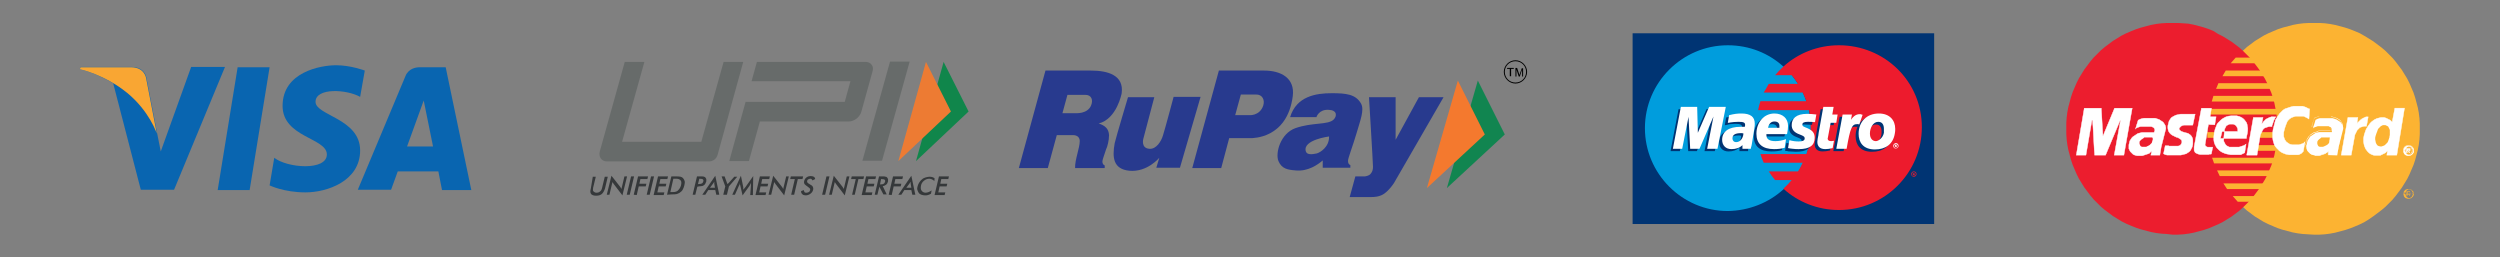 <?xml version="1.0" encoding="utf-8"?>
<!-- Generator: Adobe Illustrator 26.3.1, SVG Export Plug-In . SVG Version: 6.00 Build 0)  -->
<svg version="1.1" id="Layer_1" xmlns="http://www.w3.org/2000/svg" xmlns:xlink="http://www.w3.org/1999/xlink" x="0px" y="0px"
	 viewBox="0 0 751.1 77.3" style="enable-background:new 0 0 751.1 77.3;" xml:space="preserve">
<rect x="0" y="0" width="751.1" height="77.3" fill="#808080" stroke="none"/>
<style type="text/css">
	.st0{fill-rule:evenodd;clip-rule:evenodd;fill:#003473;}
	.st1{fill-rule:evenodd;clip-rule:evenodd;fill:#009DDD;}
	.st2{fill-rule:evenodd;clip-rule:evenodd;fill:#ED1B2D;}
	.st3{fill-rule:evenodd;clip-rule:evenodd;fill:#FFFFFF;}
	.st4{fill:#283A8E;}
	.st5{fill:#118550;}
	.st6{fill:#F4792E;}
	.st7{fill:#0965B0;}
	.st8{fill:#F9A633;}
	.st9{fill-rule:evenodd;clip-rule:evenodd;fill:#FCB332;}
	.st10{fill-rule:evenodd;clip-rule:evenodd;fill:#EC1D2E;}
	.st11{fill-rule:evenodd;clip-rule:evenodd;fill:#FFFFFF;stroke:#FFFFFF;stroke-width:0.123;stroke-miterlimit:10;}
	.st12{fill:none;stroke:#FFFFFF;stroke-width:0.123;stroke-miterlimit:10;}
	.st13{fill:#35383A;}
	.st14{fill:#676B6A;}
	.st15{fill:#10864B;}
	.st16{fill:#ED7B33;}
</style>
<g>
	<path class="st0" d="M490.5,67.3h90.6V10h-90.6V67.3"/>
	<path class="st1" d="M535.8,56.9c5-4.5,8.2-11.1,8.2-18.4c0-7.3-3.2-13.9-8.2-18.5c-4.4-4-10.2-6.4-16.7-6.4
		c-13.7,0-24.9,11.2-24.9,24.9s11.2,24.9,24.9,24.9C525.5,63.3,531.4,60.9,535.8,56.9"/>
	<path class="st1" d="M535.8,56.9c5-4.5,8.2-11.1,8.2-18.4c0-7.3-3.2-13.9-8.2-18.5V56.9"/>
	<path class="st2" d="M552.5,13.6c-6.4,0-12.3,2.4-16.7,6.4c-0.9,0.8-1.7,1.7-2.5,2.6h5c0.7,0.8,1.3,1.8,1.9,2.6h-8.8
		c-0.5,0.9-1,1.8-1.5,2.6h11.7c0.4,0.9,0.8,1.8,1.1,2.6h-13.8c-0.3,0.9-0.5,1.8-0.7,2.7h15.3c0.3,1.7,0.5,3.5,0.5,5.3
		c0,2.7-0.4,5.4-1.3,7.9h-13.8c0.3,0.9,0.6,1.8,1,2.6h11.7c-0.4,0.9-0.9,1.8-1.4,2.6h-8.8c0.6,0.9,1.2,1.8,1.9,2.6h5
		c-0.8,0.9-1.6,1.8-2.5,2.6c4.4,4,10.3,6.4,16.7,6.4c13.7,0,24.9-11.1,24.9-24.9S566.2,13.6,552.5,13.6"/>
	<path class="st2" d="M574.9,52.3L574.9,52.3c0.1,0,0.1,0,0.2,0c0,0,0.1,0,0.1-0.1l-0.1,0c0-0.1-0.1-0.1-0.1-0.1h-0.1V52.3z
		 M574.9,52.7h-0.2V52h0.3c0.1,0,0.1,0,0.2,0.1c0.1,0,0.1,0.1,0.1,0.1c0,0.1,0,0.1-0.1,0.2l0.1,0.3h-0.2l-0.1-0.2h-0.1V52.7z
		 M575,52.9c0.3,0,0.6-0.3,0.6-0.6c0-0.3-0.3-0.6-0.6-0.6c-0.3,0-0.6,0.2-0.6,0.6C574.3,52.7,574.6,52.9,575,52.9z M574.2,52.3
		c0-0.4,0.3-0.8,0.8-0.8c0.4,0,0.8,0.3,0.8,0.8c0,0.4-0.3,0.8-0.8,0.8C574.5,53.1,574.2,52.7,574.2,52.3"/>
	<path class="st0" d="M515.2,45.4h-3.1l1.9-9.7l-4.2,9.7h-2.6l-0.5-9.7l-2,9.7h-2.8l2.4-12.6h4.9l0.1,7.8l3.4-7.8h5.2L515.2,45.4"/>
	<path class="st0" d="M549.8,45.2c-0.9,0.2-1.5,0.3-2.2,0.3c-1.6,0-2.4-0.8-2.4-2.2c0-0.3,0.1-0.6,0.1-0.9l0.2-1l0.1-0.8l1.4-7.8
		h3.1l-0.4,2.3h1.6l-0.4,2.5h-1.6l-0.8,4.3c0,0.2-0.1,0.3-0.1,0.4c0,0.5,0.3,0.7,1.1,0.7c0.3,0,0.6,0,0.8-0.1L549.8,45.2"/>
	<path class="st0" d="M537.5,38.4c0,1.3,0.7,2.2,2.3,2.8c1.3,0.5,1.5,0.7,1.5,1.2c0,0.6-0.6,0.9-1.8,0.9c-1,0-1.8-0.1-2.8-0.4
		l-0.4,2.4h0.1l0.6,0.1c0.2,0.1,0.4,0.1,0.8,0.1c0.7,0,1.3,0.1,1.7,0.1c3.3,0,4.8-1.1,4.8-3.4c0-1.4-0.6-2.2-2.2-2.9
		c-1.3-0.5-1.5-0.6-1.5-1.1c0-0.5,0.5-0.8,1.5-0.8c0.6,0,1.5,0.1,2.3,0.1l0.4-2.3c-0.8-0.1-2-0.2-2.8-0.2
		C538.7,34.9,537.5,36.5,537.5,38.4"/>
	<path class="st0" d="M523.1,40.8c-0.3-0.1-0.5-0.1-0.7-0.1c-1.8,0-2.6,0.5-2.6,1.6c0,0.6,0.4,1,1.1,1
		C522.2,43.3,523.1,42.3,523.1,40.8z M525.2,45.4h-2.6l0-1.1c-0.8,0.8-1.9,1.2-3.3,1.2c-1.7,0-2.8-1.1-2.8-2.8c0-2.5,2-3.9,5.5-3.9
		c0.3,0,0.8,0,1.3,0c0.1-0.3,0.1-0.5,0.1-0.6c0-0.7-0.5-1-2-1c-0.9,0-1.9,0.1-2.5,0.3l-0.4,0.1l-0.3,0l0.4-2.3
		c1.6-0.4,2.6-0.6,3.7-0.6c2.7,0,4.1,1.1,4.1,3c0,0.5,0,0.9-0.3,2l-0.6,3.6l-0.1,0.7l-0.1,0.5l-0.1,0.3V45.4"/>
	<path class="st0" d="M533.9,39.1c0-0.2,0-0.4,0-0.5c0-0.8-0.5-1.3-1.5-1.3c-1,0-1.7,0.6-2,1.9H533.9z M535.4,45.1
		c-1,0.3-2,0.4-3.2,0.4c-3.5,0-5.3-1.6-5.3-4.6c0-3.5,2.3-6.1,5.4-6.1c2.6,0,4.2,1.5,4.2,3.7c0,0.8-0.1,1.5-0.4,2.5H530
		c-0.1,0.2-0.1,0.2-0.1,0.3c0,1.2,0.9,1.8,2.7,1.8c1.1,0,2.1-0.2,3.2-0.7L535.4,45.1"/>
	<path class="st0" d="M565.3,39.5c0-1.1-0.4-2.1-1.7-2.1c-1.6,0-2.6,1.9-2.6,3.5c0,1.4,0.7,2.3,1.8,2.3c0.7,0,2.1-0.9,2.4-2.5
		C565.3,40.4,565.3,39.9,565.3,39.5z M568.4,40.7c-0.4,3.4-2.8,4.9-6,4.9c-3.5,0-4.9-2.1-4.9-4.7c0-3.6,2.4-6.1,6.1-6.1
		c3.2,0,4.9,2,4.9,4.6C568.5,40.1,568.5,40.1,568.4,40.7"/>
	<path class="st3" d="M569.5,43.8L569.5,43.8c0.1,0,0.1,0,0.2,0c0,0,0-0.1,0-0.1v-0.1c-0.1,0-0.1,0-0.1,0h0V43.8z M569.5,44.2h-0.2
		v-0.7h0.3c0.1,0,0.1,0,0.2,0.1c0,0,0.1,0.1,0.1,0.1c0,0.1-0.1,0.2-0.1,0.2l0.1,0.3h-0.2l-0.1-0.2h-0.1V44.2z M569.6,44.5
		c0.3,0,0.6-0.3,0.6-0.6c0-0.3-0.2-0.6-0.6-0.6c-0.3,0-0.6,0.2-0.6,0.6C569,44.2,569.3,44.5,569.6,44.5z M568.8,43.8
		c0-0.4,0.4-0.8,0.8-0.8c0.4,0,0.8,0.3,0.8,0.8c0,0.4-0.3,0.8-0.8,0.8C569.2,44.7,568.8,44.3,568.8,43.8"/>
	<path class="st3" d="M516,44.7h-3.1l1.9-9.7l-4.2,9.7h-2.8l-0.5-9.6l-1.9,9.6h-2.8l2.4-12.6h4.9l0.2,7.8l3.4-7.8h5L516,44.7"/>
	<path class="st3" d="M550.6,44.5c-0.9,0.2-1.5,0.3-2.2,0.3c-1.6,0-2.4-0.8-2.4-2.2c0-0.3,0.1-0.6,0.1-0.9l0.2-1l0.1-0.8l1.4-7.8
		h3.1l-0.4,2.3h1.6l-0.4,2.5H550l-0.8,4.3c0,0.2-0.1,0.3-0.1,0.4c0,0.5,0.3,0.8,1.1,0.8c0.3,0,0.6-0.1,0.8-0.1L550.6,44.5"/>
	<path class="st0" d="M558.5,37.3l-0.1-0.3l0.6-1.6c-0.1,0-0.2,0-0.2,0c-0.1,0-0.2-0.1-0.2-0.1c-0.1,0-0.2,0-0.3,0
		c-1,0-1.8,0.4-2.7,1.7l0.3-1.9h-3.2l-1.9,10.3h3.1c0.4-2.4,0.6-3.7,0.9-4.8c0.4-1.9,1.8-2.7,2.8-2.5c0.1,0,0.2,0,0.3,0l0.2,0.1
		L558.5,37.3"/>
	<path class="st3" d="M559.6,34.5c-0.2-0.1-0.3-0.1-0.3-0.1c-0.1,0-0.2,0-0.2-0.1c-0.1,0-0.2,0-0.3,0c-1,0-1.8,0.4-2.7,1.7l0.3-1.6
		h-2.8l-1.9,10.3h3.1c1.1-6.3,1.6-7.4,3.1-7.4c0.1,0,0.2,0,0.4,0l0.3,0.1L559.6,34.5"/>
	<path class="st3" d="M538.3,37.6c0,1.3,0.7,2.2,2.4,2.8c1.3,0.5,1.5,0.7,1.5,1.2c0,0.6-0.6,0.9-1.8,0.9c-0.9,0-1.8-0.1-2.8-0.4
		l-0.4,2.4h0.1l0.5,0.1c0.2,0,0.5,0.1,0.8,0.1c0.7,0.1,1.3,0.1,1.8,0.1c3.3,0,4.8-1.1,4.8-3.4c0-1.4-0.6-2.2-2.2-2.9
		c-1.3-0.5-1.5-0.6-1.5-1.1c0-0.5,0.5-0.8,1.6-0.8c0.6,0,1.5,0,2.2,0.1l0.4-2.3c-0.8-0.1-2.1-0.2-2.7-0.2
		C539.5,34.2,538.3,35.7,538.3,37.6"/>
	<path class="st3" d="M523.8,40.1c-0.3-0.1-0.5-0.1-0.7-0.1c-1.8,0-2.6,0.5-2.6,1.6c0,0.6,0.4,1.1,1.1,1.1
		C522.8,42.7,523.7,41.6,523.8,40.1z M526,44.7h-2.5l0-1.1c-0.8,0.8-1.9,1.2-3.3,1.2c-1.7,0-2.8-1.1-2.8-2.8c0-2.5,2-3.9,5.5-3.9
		c0.3,0,0.8,0,1.3,0c0.1-0.3,0.1-0.5,0.1-0.6c0-0.7-0.5-0.9-2-0.9c-0.9,0-1.9,0.1-2.5,0.2l-0.4,0.1l-0.3,0l0.4-2.3
		c1.6-0.4,2.5-0.5,3.7-0.5c2.7,0,4,1,4,3c0,0.5,0,0.9-0.2,2l-0.6,3.7l-0.1,0.6l-0.1,0.5l-0.1,0.3L526,44.7"/>
	<path class="st3" d="M534.6,38.3c0-0.2,0-0.4,0-0.5c0-0.8-0.5-1.3-1.5-1.3c-1,0-1.7,0.7-1.9,1.9H534.6z M536.2,44.4
		c-1.1,0.3-2.1,0.4-3.2,0.4c-3.5,0-5.3-1.6-5.3-4.6c0-3.5,2.3-6.1,5.4-6.1c2.5,0,4.1,1.5,4.1,3.7c0,0.8-0.1,1.5-0.3,2.5h-6.2
		c0,0.2,0,0.2,0,0.3c0,1.2,0.9,1.8,2.7,1.8c1.1,0,2.1-0.2,3.2-0.6L536.2,44.4"/>
	<path class="st3" d="M566,38.7c0-1.1-0.4-2.1-1.7-2.1c-1.6,0-2.5,1.9-2.5,3.5c0,1.4,0.7,2.3,1.8,2.3c0.7,0,2.1-0.9,2.4-2.5
		C566,39.5,566,39.1,566,38.7z M569.3,40c-0.5,3.4-2.9,4.9-6,4.9c-3.5,0-4.9-2.1-4.9-4.7c0-3.6,2.4-6.1,6.1-6.1c3.2,0,4.9,2,4.9,4.6
		C569.4,39.3,569.4,39.4,569.3,40"/>
	<path class="st4" d="M379.5,31.8c-1.1,3.1-4.2,2.8-4.2,2.8l-4.2,0l1.7-6.2c0,0,2.7,0,4.5,0C379.3,28.3,380.1,30.1,379.5,31.8z
		 M388.4,28.9c0.7-5.4-3.5-7.7-8.6-7.7c-2.4,0-13.6,0-13.6,0l-8,29.3h8.7l2.4-9l6.9,0C376,41.4,386.7,41.9,388.4,28.9"/>
	<path class="st4" d="M338.9,29.2h7.9l-3.3,12.5c0,0-0.8,2.8,1.8,3c2.1,0.2,3.6-2.3,4.1-4c0.7-2.2,3.2-11.6,3.2-11.6h8.1l-6.2,21.3
		h-7.1l0.9-3c0,0-3.6,4.4-9,3.9c-4.8-0.5-5.2-3.9-4.4-8.3C335.4,40.9,338.9,29.2,338.9,29.2"/>
	<path class="st4" d="M395.6,46.1c-1.4,0.3-3,0.5-3.3-0.7c-0.9-3.4,7-4.4,7-4.4C399.4,44.1,396.7,45.8,395.6,46.1z M407.6,39.9
		c1-3.5,2.4-6.9,1.3-8.8c-1.6-2.8-4.5-3.1-8.8-3.1c-4.7,0-10.6,0.9-12.5,7.2c3,0,7.9,0,7.9,0s0.7-2.4,3.7-2.2
		c2.6,0.1,2.5,1.9,1.5,2.9c-1.7,1.7-6.4,0.8-11.5,2.6c-4.5,1.6-6.1,7.5-5.1,9.9c1,2.3,2.7,2.6,5.1,2.8c3.8,0.4,6.8-1.8,8.2-3
		c0,1.4,0,2.2,0,2.2h8.3l0-0.8c0,0-0.7-0.2-0.7-1.2C404.9,47.7,406.4,44,407.6,39.9"/>
	<path class="st4" d="M327.8,31.7c-1.1,2.6-4.6,2.3-4.6,2.3l-4,0l1.5-5.5c0,0,3.6,0,5.4,0C327.9,28.5,328.5,30,327.8,31.7z M337,28
		c0.7-5.4-4.1-6.8-9.3-6.8c-2.4,0-13.6,0-13.6,0l-8,29.3h8.7l2.7-9.9l4.9,0c0,0,2-0.1,2,1.8c0,2-1.5,5.7-1.4,8.1c1.1,0,8.9,0,8.9,0
		l0-0.8c0,0-0.7-0.2-0.7-1.2c0-0.4,0.5-1.8,1.1-3.6c0.4-0.8,0.9-2.7,0.9-4.3c-0.1-2-1.3-2.9-3.1-3.5C335.6,35.7,337,28,337,28"/>
	<path class="st4" d="M411.3,29.2h8v12.8l7-12.8h7.4L418.8,55c0,0-1.4,2.2-3.1,3.3c-1.4,0.9-3.1,0.9-3.7,0.9c-2.9,0-6.5,0-6.5,0
		l1.7-6.2l2.8,0c0,0,1.3-0.1,1.8-0.8c0.5-0.6,0.7-1.2,0.7-2.1C412.5,48.9,411.3,29.2,411.3,29.2"/>
	<path class="st5" d="M444,24.2l-9.3,32.3l17.4-16.1L444,24.2z"/>
	<path class="st6" d="M438,24.2l-9.3,32.3l17.4-16.1L438,24.2z"/>
	<path d="M455.3,18.4c-1.8,0-3.2,1.4-3.2,3.2c0,1.8,1.4,3.2,3.2,3.2c1.8,0,3.2-1.4,3.2-3.2C458.5,19.8,457.1,18.4,455.3,18.4z
		 M455.3,25.1c-1.9,0-3.5-1.6-3.5-3.5c0-1.9,1.6-3.5,3.5-3.5c1.9,0,3.5,1.6,3.5,3.5C458.8,23.5,457.2,25.1,455.3,25.1"/>
	<path d="M453.6,22.9v-2.2h-0.8v-0.3h2v0.3h-0.8v2.2H453.6"/>
	<path d="M455.3,22.9v-2.5h0.5l0.6,1.8c0.1,0.2,0.1,0.3,0.1,0.4c0-0.1,0.1-0.2,0.1-0.4l0.6-1.7h0.4v2.5h-0.3v-2.1l-0.7,2.1h-0.3
		l-0.7-2.1v2.1H455.3"/>
	<path class="st7" d="M75,57.1h-9.6l6-36.9H81L75,57.1"/>
	<path class="st7" d="M57.4,20.2l-9.1,25.3l-1.1-5.5l-3.2-16.6c0,0-0.4-3.3-4.6-3.3H24.2L24,20.8c0,0,4.6,1,10,4.2l8.3,32h10
		l15.3-36.9H57.4"/>
	<path class="st7" d="M122.3,44l5-13.8l2.8,13.8H122.3z M132.8,57.1h8.8l-7.7-36.9h-7.7c-3.6,0-4.4,2.7-4.4,2.7l-14.3,34.1h10l2-5.5
		h12.2L132.8,57.1"/>
	<path class="st7" d="M108.2,29.1l1.4-7.9c0,0-4.2-1.6-8.6-1.6c-4.8,0-16.1,2.1-16.1,12.2c0,9.5,13.3,9.6,13.3,14.6
		c0,5-11.9,4.1-15.8,1l-1.4,8.3c0,0,4.3,2.1,10.8,2.1s16.4-3.4,16.4-12.6c0-9.6-13.4-10.5-13.4-14.6
		C94.8,26.3,104.1,26.8,108.2,29.1"/>
	<path class="st8" d="M47.1,40.1l-3.2-16.6c0,0-0.4-3.3-4.6-3.3H24.2L24,20.8c0,0,7.3,1.5,14.2,7.1C44.9,33.4,47.1,40.1,47.1,40.1"
		/>
	<path class="st9" d="M695.2,70.5l1.6,0l1.6-0.1l1.6-0.2l1.6-0.3l1.5-0.4l1.5-0.4l1.5-0.5l1.5-0.6l1.4-0.6l1.4-0.7l1.3-0.8L713,65
		l1.2-0.9l1.2-0.9l1.2-1l1.1-1.1l1.1-1.1l1-1.2l0.9-1.2l0.9-1.2l0.8-1.3l0.8-1.3l0.7-1.4l0.6-1.4l0.6-1.4l0.5-1.5l0.4-1.5l0.4-1.5
		l0.3-1.6l0.2-1.6l0.1-1.6l0-1.6l0-1.6l-0.1-1.6l-0.2-1.6l-0.3-1.6l-0.4-1.5l-0.4-1.5l-0.5-1.5l-0.6-1.4l-0.6-1.4l-0.7-1.4l-0.8-1.3
		l-0.8-1.3l-0.9-1.2l-0.9-1.2l-1-1.2l-1.1-1.1l-1.1-1.1l-1.2-1l-1.2-0.9l-1.2-0.9l-1.3-0.8l-1.3-0.8L709,10l-1.4-0.6l-1.5-0.6
		l-1.5-0.5l-1.5-0.4l-1.5-0.4l-1.6-0.3L698.5,7l-1.6-0.1l-1.6,0l-1.6,0L692,7l-1.6,0.2l-1.6,0.3l-1.5,0.4l-1.5,0.4l-1.5,0.5
		l-1.4,0.6l-1.4,0.6l-1.4,0.7l-1.3,0.8l-1.3,0.8l-1.2,0.9l-1.2,0.9l-1.1,1l-1.1,1.1l-1.1,1.1l-1,1.2l-0.9,1.2l-0.9,1.2l-0.8,1.3
		l-0.8,1.3l-0.7,1.4l-0.6,1.4l-0.6,1.4l-0.5,1.5l-0.4,1.5l-0.4,1.5l-0.3,1.6l-0.2,1.6l-0.1,1.6l0,1.6l0,1.6l0.1,1.6l0.2,1.6l0.3,1.6
		l0.4,1.5l0.4,1.5l0.5,1.5L666,51l0.6,1.4l0.7,1.4l0.8,1.3l0.8,1.3l0.9,1.2l0.9,1.2l1,1.2l1.1,1.1l1.1,1.1l1.1,1l1.2,0.9l1.2,0.9
		l1.3,0.8l1.3,0.8l1.4,0.7l1.4,0.6l1.4,0.6l1.5,0.5l1.5,0.4l1.5,0.4l1.6,0.3l1.6,0.2l1.6,0.1L695.2,70.5"/>
	<path class="st10" d="M652.7,70.5l1.6,0l1.6-0.1l1.6-0.2l1.6-0.3l1.5-0.4l1.5-0.4l1.5-0.5L665,68l1.4-0.6l1.4-0.7l1.3-0.8l1.3-0.8
		l1.2-0.9l1.2-0.9l1.1-1l1.1-1.1l1.1-1.1l1-1.2l0.9-1.2l0.9-1.2l0.8-1.3l0.8-1.3l0.7-1.4l0.6-1.4l0.6-1.4l0.5-1.5l0.4-1.5l0.3-1.5
		l0.3-1.6l0.2-1.6l0.1-1.6l0-1.6l0-1.6l-0.1-1.6l-0.2-1.6l-0.3-1.6l-0.3-1.5l-0.4-1.5l-0.5-1.5l-0.6-1.4l-0.6-1.4l-0.7-1.4l-0.8-1.3
		l-0.8-1.3l-0.9-1.2l-0.9-1.2l-1-1.2l-1.1-1.1l-1.1-1.1l-1.1-1l-1.2-0.9l-1.2-0.9l-1.3-0.8l-1.3-0.8l-1.4-0.7L665,9.3l-1.5-0.6
		l-1.5-0.5l-1.5-0.4l-1.5-0.4l-1.6-0.3L655.9,7l-1.6-0.1l-1.6,0l-1.6,0L649.4,7l-1.6,0.2l-1.6,0.3l-1.5,0.4l-1.5,0.4l-1.5,0.5
		l-1.5,0.6l-1.4,0.6l-1.4,0.7l-1.3,0.8l-1.3,0.8l-1.2,0.9l-1.2,0.9l-1.2,1l-1.1,1.1l-1.1,1.1l-1,1.2l-0.9,1.2l-0.9,1.2l-0.8,1.3
		l-0.8,1.3l-0.7,1.4l-0.6,1.4l-0.6,1.4l-0.5,1.5l-0.4,1.5l-0.4,1.5l-0.3,1.6l-0.2,1.6l-0.1,1.6l0,1.6l0,1.6l0.1,1.6l0.2,1.6l0.3,1.6
		l0.4,1.5l0.4,1.5l0.5,1.5l0.6,1.4l0.6,1.4l0.7,1.4l0.8,1.3l0.8,1.3l0.9,1.2l0.9,1.2l1,1.2l1.1,1.1l1.1,1.1l1.2,1l1.2,0.9l1.2,0.9
		l1.3,0.8l1.3,0.8l1.4,0.7l1.4,0.6l1.5,0.6l1.5,0.5l1.5,0.4l1.5,0.4l1.6,0.3l1.6,0.2l1.6,0.1L652.7,70.5"/>
	<path class="st9" d="M670.2,19h16.9v-1.7h-15.4L670.2,19"/>
	<path class="st9" d="M667.7,22.9h19.4v-1.7h-18.4L667.7,22.9"/>
	<path class="st9" d="M665.8,26.7h21.3V25h-20.6L665.8,26.7"/>
	<path class="st9" d="M664.5,30.5h22.6v-1.7H665L664.5,30.5"/>
	<path class="st9" d="M665.2,49.1h21.9v-1.7h-22.5L665.2,49.1"/>
	<path class="st9" d="M666.9,52.9h20.3v-1.7h-21.1L666.9,52.9"/>
	<path class="st9" d="M669.1,56.8h18v-1.7h-19.1L669.1,56.8"/>
	<path class="st9" d="M672.3,60.6h14.9v-1.7h-16.4L672.3,60.6"/>
	<path class="st9" d="M663.7,34.4h23.4v-1.7h-23.1L663.7,34.4"/>
	<path class="st9" d="M678,45.3h8.9v-1.7h-8.6L678,45.3"/>
	<path class="st9" d="M678.7,41.4h8.2v-1.7H679L678.7,41.4"/>
	<path class="st9" d="M663.1,39.7h2.3v1.7h-2.2L663.1,39.7"/>
	<path class="st11" d="M658.8,37.6l-0.1,0l-0.2,0l-0.1,0l-0.1,0l-0.1,0l-0.1,0l-0.1,0l-0.2,0l-0.1,0l-0.2,0l-0.2,0l-0.2,0h-0.2
		l-0.2,0l-0.3,0l-0.3,0l-0.4,0.1l-0.2,0.1l-0.2,0.1l-0.1,0.1l-0.1,0.1l-0.1,0.1l-0.1,0.1l-0.1,0.1l-0.1,0.1l0,0.1v0.1l0,0.1l0,0.1
		l0.1,0.1l0.1,0.1l0.2,0.2l0.3,0.2l0.3,0.1l0.3,0.1l0.3,0.1l0.4,0.1l0.4,0.1l0.3,0.1l0.3,0.2l0.3,0.2l0.3,0.3l0.2,0.3l0.2,0.4
		l0.1,0.5l0,0.6l0,0.7l-0.1,0.5l-0.1,0.4l-0.2,0.4l-0.2,0.4l-0.2,0.3l-0.3,0.3l-0.3,0.2l-0.3,0.2l-0.3,0.2l-0.4,0.1l-0.4,0.1
		l-0.4,0.1l-0.4,0.1l-0.4,0l-0.3,0l-0.3,0h-0.5l-0.4,0h-0.4l-0.3,0l-0.3,0l-0.3,0l-0.2,0l-0.2,0l-0.2,0l-0.2,0l-0.2,0l-0.2-0.1
		l-0.2,0l-0.2-0.1l-0.2-0.1l-0.2-0.1l0.5-2.4l0.1,0l0.1,0l0.2,0l0.2,0l0.2,0l0.2,0l0.2,0.1l0.3,0l0.3,0l0.3,0l0.3,0l0.3,0l0.3,0
		l0.3,0h0.3l0.3,0l0.3-0.1l0.2-0.1l0.2-0.1l0.1-0.2l0.1-0.1l0.1-0.2l0.1-0.2l0-0.2l0-0.3l-0.1-0.3l-0.2-0.2l-0.3-0.2l-0.3-0.2
		l-0.4-0.2l-0.4-0.1l-0.4-0.2l-0.4-0.2l-0.4-0.2l-0.4-0.3l-0.3-0.3l-0.3-0.4l-0.2-0.5l-0.1-0.6l0-0.7l0.1-0.4l0.1-0.4l0.1-0.4
		l0.1-0.3l0.2-0.3l0.2-0.3l0.2-0.3l0.3-0.2l0.3-0.2l0.4-0.2l0.4-0.2l0.4-0.1l0.5-0.1l0.5-0.1l0.6,0l0.6,0h0.4l0.4,0l0.3,0l0.3,0
		l0.3,0l0.2,0l0.2,0l0.2,0l0.2,0l0.1,0l0.1,0l0.1,0l0.1,0l0.1,0l0.1,0l0.1,0L658.8,37.6"/>
	<path class="st11" d="M661.4,32.5h3l-0.4,2.6h1.8l-0.4,2.4l-1.9-0.1l-1,6l0,0.2l0.1,0.2l0.1,0.1l0.1,0.1l0.2,0.1l0.2,0.1l0.2,0
		l0.3,0l0.2,0l0.2,0l0.2,0l0.2,0l0.1,0l0.1,0l0.1,0l0,0l-0.4,2l-0.1,0.1l-0.1,0l-0.1,0l-0.1,0l-0.1,0l-0.1,0l-0.2,0.1l-0.1,0l-0.1,0
		l-0.1,0l-0.1,0l-0.1,0l-0.2,0l-0.2,0l-0.2,0h-0.8l-0.4,0l-0.4,0l-0.4-0.1l-0.3-0.1l-0.2-0.1l-0.2-0.1l-0.2-0.1l-0.1-0.1l-0.1-0.2
		l-0.1-0.2l-0.1-0.2l0-0.2l0-0.2v-0.2l0-0.2l0-0.3L661.4,32.5"/>
	<path class="st11" d="M668.1,41.6l0,0.2l0,0.2l0,0.2l0,0.2l0.1,0.2l0.1,0.2l0.1,0.2l0.1,0.2l0.1,0.2l0.2,0.2l0.2,0.2l0.2,0.1
		l0.2,0.1l0.2,0.1l0.2,0.1l0.2,0l0.3,0l0.3,0l0.3,0l0.3,0l0.3,0h0.3l0.3,0l0.3,0l0.3,0l0.3-0.1l0.3-0.1l0.3-0.1l0.3-0.1l0.3-0.1
		l0.3-0.2l0.3-0.2l-0.4,2.6l-0.2,0.1l-0.2,0.1l-0.2,0.1l-0.2,0.1l-0.2,0.1l-0.2,0.1l-0.2,0l-0.2,0l-0.2,0l-0.2,0l-0.2,0l-0.2,0
		l-0.3,0h-0.3l-0.3,0h-0.4l-0.5,0l-0.5-0.1l-0.5-0.1l-0.5-0.1l-0.5-0.2l-0.5-0.2l-0.5-0.3l-0.4-0.3l-0.4-0.4l-0.4-0.4l-0.3-0.5
		l-0.3-0.6l-0.2-0.6l-0.1-0.7l0-0.8l0.1-0.9l0-0.3l0.1-0.4l0.1-0.4l0.1-0.4l0.2-0.5l0.2-0.5l0.2-0.5l0.3-0.4l0.4-0.4l0.4-0.4
		l0.5-0.4l0.5-0.3l0.6-0.3l0.7-0.2l0.8-0.1l0.9,0l0.4,0l0.4,0l0.4,0.1l0.4,0.1l0.4,0.2l0.4,0.2l0.4,0.3l0.3,0.3l0.3,0.4l0.3,0.4
		l0.2,0.5l0.1,0.6l0.1,0.6l0,0.7l-0.1,0.8l-0.2,0.9l-0.1,0.7h-7.8l0.5-2.1h4.7l0-0.3l0-0.3l0-0.2l-0.1-0.2l-0.1-0.2l-0.1-0.2
		l-0.1-0.2l-0.1-0.1l-0.1-0.1l-0.1-0.1l-0.2-0.1l-0.2-0.1l-0.2-0.1l-0.2,0l-0.2,0l-0.2,0l-0.2,0l-0.2,0l-0.2,0l-0.2,0.1l-0.2,0.1
		l-0.2,0.1l-0.2,0.1l-0.1,0.1l-0.1,0.1l-0.1,0.2l-0.1,0.2l-0.1,0.2l-0.1,0.2l-0.1,0.4l0,0.2L668.1,41.6"/>
	<path class="st11" d="M693.7,35.8l-0.1-0.1l-0.1-0.1l-0.2-0.1l-0.2-0.1l-0.2-0.1l-0.2-0.1l-0.2-0.1l-0.2-0.1l-0.2-0.1l-0.2,0
		l-0.2,0l-0.2,0l-0.2,0l-0.2,0h-0.8l-0.3,0l-0.3,0l-0.3,0.1l-0.3,0.1l-0.3,0.1l-0.3,0.1l-0.3,0.2l-0.3,0.2l-0.3,0.3l-0.3,0.3
		l-0.2,0.4l-0.2,0.5l-0.2,0.5l-0.2,0.6l-0.2,0.7l-0.1,0.4l-0.1,0.4l0,0.4l0,0.4l0,0.4l0.1,0.3l0.1,0.3l0.1,0.3l0.2,0.3l0.2,0.3
		l0.2,0.2l0.3,0.2l0.3,0.2l0.3,0.2l0.4,0.1l0.4,0.1l0.1,0l0.2,0l0.2,0l0.2,0l0.2,0h0.5l0.3,0l0.3,0l0.3-0.1l0.3-0.1l0.3-0.1l0.3-0.1
		l0.2-0.1l0.2-0.2l0.2-0.2l-0.5,2.9l-0.1,0.1l-0.1,0.1l-0.1,0.1l-0.1,0.1l-0.1,0.1l-0.1,0.1l-0.2,0.1l-0.2,0.1l-0.2,0.1l-0.3,0.1
		l-0.3,0l-0.4,0l-0.4,0l-0.5,0l-0.6,0l-0.6,0l-0.5-0.1l-0.5-0.1l-0.5-0.2l-0.5-0.2l-0.5-0.3l-0.4-0.3l-0.4-0.4l-0.4-0.4l-0.4-0.5
		l-0.3-0.5l-0.2-0.6l-0.2-0.7l-0.1-0.7l0-0.8l0-0.8l0.1-0.9l0.1-0.4l0.1-0.4l0.1-0.4l0.1-0.4l0.1-0.4l0.1-0.4l0.1-0.4l0.1-0.3
		l0.2-0.3l0.2-0.3l0.2-0.3l0.2-0.3l0.2-0.3l0.2-0.3l0.2-0.2l0.2-0.2l0.2-0.2l0.2-0.2l0.2-0.2l0.3-0.2l0.3-0.2l0.3-0.1l0.3-0.1
		l0.3-0.1l0.3-0.1l0.3-0.1l0.3-0.1l0.4-0.1l0.4-0.1l0.4,0l0.4,0l0.4,0l0.3,0l0.3,0l0.3,0l0.3,0l0.3,0l0.3,0.1l0.3,0.1l0.3,0.1
		l0.2,0.1l0.2,0.1l0.2,0.1l0.2,0.1l0.1,0.1l0.1,0l0.1,0l0.1,0L693.7,35.8"/>
	<path class="st11" d="M720.1,46.6h-3l0.2-1.2v-0.1l-0.2,0.2l-0.2,0.2l-0.2,0.2l-0.2,0.1l-0.2,0.1l-0.2,0.1l-0.4,0.2l-0.2,0.1
		l-0.2,0.1l-0.2,0.1l-0.2,0l-0.2,0l-0.2,0l-0.2,0h-0.2l-0.6,0l-0.5-0.1l-0.5-0.2l-0.4-0.2l-0.4-0.3l-0.4-0.4l-0.3-0.4l-0.3-0.4
		l-0.2-0.5l-0.2-0.5l-0.1-0.5l-0.1-0.6l0-0.5l0-0.6l0.1-0.5l0.1-0.5l0.2-0.6l0.2-0.6l0.2-0.5l0.3-0.5l0.3-0.5l0.3-0.4l0.3-0.4
		l0.4-0.4l0.4-0.3l0.4-0.3l0.4-0.2l0.4-0.2l0.4-0.1l0.4-0.1l0.4-0.1l0.4,0l0.3,0l0.3,0l0.3,0.1l0.3,0.1l0.2,0.1l0.2,0.1l0.2,0.1
		l0.2,0.1l0.2,0.1l0.2,0.1l0.1,0.1l0.1,0.1l0.1,0.1l0.1,0.1l0.1,0.1l0.1,0.1l0.8-4.2h2.9L720.1,46.6"/>
	<path class="st9" d="M715.2,44l0.3,0l0.3-0.1l0.3-0.1l0.2-0.1l0.2-0.1l0.2-0.2l0.2-0.2l0.2-0.2l0.2-0.2l0.1-0.2l0.1-0.2l0.1-0.3
		l0.1-0.3l0.1-0.3l0.1-0.3l0-0.3l0.1-0.3l0-0.3v-0.3l0-0.3l0-0.3l0-0.3l-0.1-0.3l-0.1-0.2l-0.1-0.2l-0.1-0.2l-0.1-0.2l-0.2-0.1
		l-0.2-0.1l-0.2-0.1l-0.2-0.1l-0.2,0l-0.3,0l-0.3,0l-0.2,0.1l-0.2,0.1l-0.2,0.1l-0.2,0.2l-0.2,0.2l-0.2,0.2l-0.2,0.2l-0.1,0.2
		l-0.1,0.3l-0.1,0.3L714,40l-0.1,0.3l-0.1,0.3l-0.1,0.3l-0.1,0.5l0,0.5l0.1,0.5l0.1,0.5l0.2,0.4l0.3,0.4l0.4,0.2L715.2,44"/>
	<path class="st11" d="M649.3,44.2l-0.4,2.4h-2.7l0.1-0.4l0.1-0.4l0-0.3l0-0.2l-0.1,0.2l-0.2,0.2l-0.2,0.2l-0.2,0.2l-0.3,0.1
		l-0.3,0.1l-0.3,0.1l-0.3,0.1l-0.3,0.1l-0.3,0.1l-0.3,0.1l-0.3,0l-0.3,0l-0.3,0l-0.3,0l-0.3,0l-0.4-0.1l-0.3-0.1l-0.3-0.1l-0.3-0.2
		l-0.2-0.2l-0.2-0.2l-0.2-0.2l-0.2-0.2l-0.1-0.2l-0.1-0.2l-0.1-0.2l-0.1-0.2l0-0.2l0-0.2l0-0.2v-0.2l0-0.4l0.1-0.4l0.1-0.4l0.1-0.4
		l0.2-0.3l0.2-0.3l0.2-0.3l0.3-0.3l0.3-0.2l0.3-0.2l0.3-0.2l0.3-0.2l0.3-0.2l0.4-0.1l0.4-0.1l0.4-0.1h0l0.1,0l0.1,0l0.1,0l0.1,0
		l0.1,0l0.2,0l0.2,0l0.2,0l0.2,0l0.2,0l0.2,0l0.2,0l0.2,0l0.2,0h0.4l0.2,0l0.2,0h0.2l0.2,0l0.1,0l0.1,0h0l0-0.1l0.1-0.2l0.1-0.2
		l0-0.2l0-0.2l-0.1-0.2l-0.1-0.2l-0.2-0.2l-0.2-0.1l-0.2-0.1l-0.3-0.1l-0.3,0l-0.3,0l-0.3,0h-0.3l-0.4,0l-0.3,0l-0.3,0l-0.4,0
		l-0.3,0l-0.3,0l-0.3,0.1l-0.3,0.1l-0.3,0.1l-0.2,0.1l-0.2,0.1l-0.1,0.1l-0.1,0.1l0.8-2.6l0.2-0.1l0.2-0.1l0.2-0.1l0.3-0.1l0.3-0.1
		l0.6-0.1l0.3,0l0.3,0l0.3,0l0.3,0h1l0.4,0l0.4,0l0.3,0l0.3,0.1l0.3,0.1l0.3,0.1l0.3,0.1l0.3,0.2l0.3,0.2l0.3,0.2l0.3,0.2l0.2,0.3
		l0.2,0.3l0.2,0.3l0.1,0.3l0.1,0.4v0.4l-0.1,0.4L649.3,44.2"/>
	<path class="st10" d="M646.7,41.4L646.7,41.4l-0.1-0.1l-0.1,0l-0.1,0l-0.1,0l-0.1,0h-0.3l-0.2,0l-0.2,0l-0.2,0l-0.2,0l-0.2,0
		l-0.2,0l-0.1,0l-0.1,0l-0.1,0l-0.1,0l-0.1,0l-0.1,0.1l-0.1,0.1l-0.1,0.1l-0.2,0.1l-0.1,0.1l-0.2,0.1l-0.1,0.1l-0.1,0.1l-0.1,0.1
		l-0.1,0.1l-0.1,0.1l-0.1,0.2l0,0.2l0,0.4l0.1,0.3l0.1,0.2l0.1,0.2l0.2,0.1l0.2,0.1l0.2,0l0.2,0l0.3,0l0.3,0l0.3,0l0.2-0.1l0.2-0.1
		l0.2-0.1l0.2-0.1l0.2-0.1l0.1-0.1l0.1-0.1l0.1-0.1l0.1-0.1l0.1-0.1l0.1-0.1l0.1-0.1l0-0.1l0.1-0.3l0.1-0.4l0.1-0.3L646.7,41.4"/>
	<path class="st11" d="M626.7,46.6h-2.9l2.4-14.1h5.1l0.5,8.4l3.5-8.4h5.3l-2.5,14.1h-2.9l1.9-10.5h-0.1l-4.4,10.5h-3.3l0-0.4
		l-0.1-1.2l-0.1-1.7l-0.1-1.9l-0.1-1.9l-0.1-1.7l-0.1-1.2l0-0.5h-0.2L626.7,46.6"/>
	<path class="st3" d="M702.6,44.2l-0.4,2.4h-2.7l0-0.4l0-0.4v-0.3l0-0.1l-0.1,0.2l-0.2,0.2l-0.2,0.1l-0.2,0.1l-0.2,0.1l-0.2,0.1
		l-0.3,0.1l-0.3,0.1l-0.3,0.1l-0.3,0.1l-0.3,0.1l-0.3,0l-0.3,0l-0.3,0l-0.3,0l-0.3,0l-0.4-0.1l-0.3-0.1l-0.3-0.1l-0.3-0.2l-0.2-0.2
		l-0.2-0.2l-0.2-0.2l-0.2-0.2l-0.1-0.2l-0.1-0.2l-0.1-0.2l0-0.2l0-0.2l0-0.2l0-0.2v-0.2l0-0.4l0.1-0.4l0.1-0.4l0.1-0.4l0.2-0.3
		l0.2-0.3l0.2-0.3l0.2-0.3l0.3-0.2l0.3-0.2l0.3-0.2l0.3-0.2l0.3-0.2l0.3-0.1l0.4-0.1l0.4-0.1h0l0.1,0l0.1,0l0.1,0l0.1,0l0.1,0l0.2,0
		l0.2,0l0.2,0l0.2,0l0.2,0l0.2,0l0.2,0l0.1,0l0.2,0h0.4l0.3,0l0.2,0h0.2l0.2,0l0.2,0l0.1,0h0.1l0-0.1l0-0.2l0-0.2l0-0.2l0-0.2
		l-0.1-0.2l-0.1-0.2l-0.2-0.2l-0.2-0.1l-0.2-0.1l-0.2-0.1l-0.3,0l-0.3,0l-0.3,0h-0.3l-0.4,0l-0.3,0l-0.3,0l-0.4,0l-0.3,0l-0.3,0
		l-0.3,0.1l-0.3,0.1l-0.3,0.1l-0.2,0.1l-0.2,0.1l-0.1,0.1l-0.1,0.1l0.8-2.6l0.2-0.1l0.2-0.1l0.2-0.1l0.3-0.1l0.3-0.1l0.3,0l0.3,0
		l0.3,0l0.3,0l0.3,0l0.3,0h1l0.4,0l0.4,0l0.3,0l0.3,0.1l0.3,0.1l0.3,0.1l0.3,0.1l0.3,0.2l0.3,0.2l0.3,0.2l0.3,0.2l0.2,0.3l0.2,0.3
		l0.2,0.3l0.1,0.3l0.1,0.4v0.4l-0.1,0.4L702.6,44.2"/>
	<path class="st3" d="M702.1,46.7L702.1,46.7l0.5-2.4l-0.1,0L702.1,46.7v-0.1V46.7L702.1,46.7L702.1,46.7L702.1,46.7"/>
	<path class="st3" d="M699.4,46.6L699.4,46.6l2.8,0.1v-0.1L699.4,46.6h0.1H699.4L699.4,46.6L699.4,46.6L699.4,46.6"/>
	<path class="st3" d="M699.5,45.4L699.5,45.4l-0.1,0.1l0,0.3v0.4l0,0.4h0.1l0-0.4l0-0.4V45.4L699.5,45.4l-0.1-0.1L699.5,45.4"/>
	<path class="st3" d="M695.4,46.8l0.3,0l0.3,0l0.3,0l0.3,0l0.3,0l0.3-0.1l0.6-0.2l0.3-0.1l0.3-0.1l0.3-0.1l0.2-0.2l0.2-0.1l0.2-0.2
		l0.2-0.2l0.1-0.2l-0.1-0.1l-0.1,0.2l-0.1,0.2l-0.2,0.1l-0.2,0.2l-0.2,0.1l-0.3,0.1l-0.2,0.1l-0.3,0.1l-0.3,0.1l-0.3,0.1l-0.3,0.1
		l-0.3,0l-0.3,0l-0.3,0l-0.3,0l-0.3,0L695.4,46.8"/>
	<path class="st3" d="M692.8,43.5l0,0.2l0,0.2l0,0.3l0.1,0.2l0.1,0.2l0.2,0.5l0.1,0.2l0.1,0.2l0.2,0.2l0.2,0.2l0.2,0.2l0.3,0.2
		l0.3,0.1l0.4,0.1l0.4,0.1l0-0.1l-0.4-0.1l-0.3-0.1l-0.3-0.1l-0.3-0.2l-0.2-0.2l-0.2-0.2l-0.2-0.2l-0.1-0.2l-0.1-0.2l-0.1-0.2
		l-0.1-0.2l-0.1-0.2l0-0.2l0-0.2l0-0.2l0-0.2H692.8"/>
	<path class="st3" d="M696.6,39.4l-0.4,0.1l-0.4,0.1l-0.3,0.1l-0.4,0.1l-0.3,0.2l-0.3,0.2l-0.3,0.2l-0.3,0.3l-0.3,0.3l-0.2,0.3
		l-0.2,0.3l-0.2,0.4l-0.1,0.4l-0.1,0.4l-0.1,0.4l0,0.4h0.1l0-0.4l0.1-0.4l0.1-0.4l0.1-0.4l0.2-0.3l0.2-0.3l0.2-0.3l0.2-0.3l0.3-0.2
		l0.3-0.2l0.3-0.2l0.3-0.2l0.3-0.1l0.3-0.1l0.4-0.1l0.4-0.1V39.4"/>
	<path class="st3" d="M698.8,39.2h-0.1l-0.2,0l-0.1,0l-0.2,0l-0.2,0l-0.2,0l-0.2,0l-0.2,0l-0.2,0l-0.2,0l-0.1,0l-0.1,0l-0.1,0
		l-0.1,0l-0.1,0h0v0.1h0l0.1,0l0.1,0l0.1,0l0.1,0l0.1,0l0.2,0l0.2,0l0.2,0l0.2,0l0.2,0l0.2,0l0.2,0l0.1,0h0.3V39.2"/>
	<path class="st3" d="M700.3,39.3L700.3,39.3L700.3,39.3L700.3,39.3l-0.2-0.1l-0.2,0h-0.5l-0.3,0h-0.3v0.1h0.5l0.2,0h0.4L700.3,39.3
		L700.3,39.3L700.3,39.3l0.1,0L700.3,39.3l0.1,0.1l0-0.1L700.3,39.3"/>
	<path class="st3" d="M700.4,38.6L700.4,38.6l0,0.2l0,0.2l0,0.2l0,0.1l0.1,0l0-0.1l0-0.2l0-0.2l0-0.2H700.4"/>
	<path class="st3" d="M699.1,37.6L699.1,37.6l0.2,0l0.2,0.1l0.2,0.1l0.2,0.1l0.1,0.1l0.1,0.2l0.1,0.2l0,0.2h0.1l-0.1-0.2l-0.1-0.2
		l-0.2-0.2l-0.2-0.2l-0.2-0.1l-0.2-0.1l-0.2-0.1l-0.3,0V37.6"/>
	<path class="st3" d="M694.5,38.1l0.1,0.1l0.1-0.1l0.1-0.1L695,38l0.2-0.1l0.3-0.1l0.3-0.1l0.3-0.1l0.3,0l0.3,0l0.4,0l0.3,0l0.3,0h1
		l0.3,0v-0.1l-0.3,0l-0.3,0h-0.3l-0.4,0l-0.3,0l-0.3,0l-0.4,0l-0.3,0l-0.3,0l-0.3,0.1l-0.3,0.1l-0.3,0.1l-0.2,0.1l-0.2,0.1l-0.2,0.1
		L694.5,38.1l0.1,0L694.5,38.1"/>
	<path class="st3" d="M695.3,35.4L695.3,35.4l-0.8,2.6l0.1,0L695.3,35.4l0,0.1L695.3,35.4L695.3,35.4L695.3,35.4L695.3,35.4"/>
	<path class="st3" d="M700.1,35l-0.4,0l-0.4,0h-1l-0.3,0l-0.3,0l-0.3,0l-0.3,0l-0.3,0l-0.3,0l-0.3,0.1l-0.3,0.1l-0.3,0.1l-0.2,0.1
		l-0.2,0.1l0,0.1l0.2-0.1l0.2-0.1l0.2-0.1l0.3-0.1l0.3-0.1l0.5-0.1l0.3,0l0.3,0l0.3,0h1.3l0.4,0h0.4V35"/>
	<path class="st3" d="M703.8,38.6l0.1-0.4v-0.4l-0.1-0.4l-0.1-0.4l-0.2-0.3l-0.2-0.3l-0.2-0.3l-0.3-0.2l-0.3-0.2l-0.3-0.2l-0.3-0.1
		l-0.3-0.1l-0.4-0.1l-0.3-0.1l-0.3-0.1l-0.3,0v0.1l0.3,0l0.3,0.1l0.3,0.1l0.3,0.1l0.3,0.1l0.3,0.1l0.3,0.2l0.3,0.2l0.3,0.2l0.2,0.2
		l0.2,0.3l0.1,0.3l0.1,0.3l0.1,0.4v0.4l-0.1,0.4L703.8,38.6"/>
	<path class="st3" d="M702.6,44.3l1.1-5.7l-0.1,0l-1.1,5.7L702.6,44.3"/>
	<path class="st9" d="M700,41.4L700,41.4l-0.1-0.1l-0.1,0l-0.1,0l-0.1,0l-0.1,0h-0.2l-0.2,0l-0.2,0l-0.2,0l-0.2,0l-0.2,0l-0.2,0
		l-0.1,0l-0.1,0l-0.1,0l-0.1,0l-0.1,0l-0.1,0l-0.1,0l-0.1,0.1l-0.1,0.1l-0.1,0.1l-0.3,0.2l-0.1,0.1l-0.1,0.1l-0.1,0.1l-0.1,0.1
		l-0.1,0.2l-0.1,0.2l0,0.2l0,0.4l0.1,0.3l0.1,0.2l0.1,0.2l0.2,0.1l0.2,0.1l0.2,0l0.2,0l0.3,0l0.3,0l0.3-0.1l0.2-0.1l0.2-0.1l0.2-0.1
		l0.2-0.1l0.2-0.1l0.1-0.1l0.1-0.1l0.1-0.1l0.1-0.1l0.1-0.1l0.1-0.3l0-0.1l0-0.3l0.1-0.3l0-0.3L700,41.4"/>
	<path class="st3" d="M722.1,45.2l0-0.2l0.1-0.3l0.1-0.3l0.2-0.2l0.2-0.2l0.3-0.1l0.3-0.1l0.3,0l0.3,0l0.3,0.1l0.3,0.1l0.2,0.2
		l0.2,0.2l0.2,0.3l0.1,0.3l0,0.2h-0.3l0-0.2l-0.1-0.2l-0.1-0.2l-0.1-0.2l-0.2-0.2l-0.2-0.1l-0.2-0.1l-0.2,0l-0.2,0l-0.2,0.1
		l-0.2,0.1l-0.2,0.2l-0.1,0.2l-0.1,0.2l-0.1,0.2l0,0.2H722.1"/>
	<path class="st3" d="M723,45.2v-0.6h0.6l0.1,0l0.1,0l0.1,0l0.1,0l0.1,0.1l0,0.1l0,0.1l0,0.1l0,0.1l0,0.1l0,0.1l0,0h-0.4l0,0l0.1,0
		l0.1,0l0.1,0l0,0l0,0l0-0.1v-0.1l0-0.1l0,0l0,0l0,0l-0.1,0l-0.1,0h-0.4v0.4H723"/>
	<path class="st3" d="M722.1,45.2L722.1,45.2l0,0.4l0.1,0.3l0.1,0.3l0.2,0.2l0.2,0.2l0.3,0.1l0.3,0.1l0.3,0l0.3,0l0.3-0.1l0.3-0.1
		l0.2-0.2l0.2-0.2l0.2-0.3l0.1-0.3l0-0.3l0-0.1h-0.3l0,0.1l0,0.3l-0.1,0.2l-0.1,0.2l-0.1,0.2l-0.2,0.2l-0.2,0.1l-0.2,0.1l-0.2,0
		l-0.2,0l-0.2-0.1l-0.2-0.1l-0.2-0.2l-0.1-0.2l-0.1-0.2l-0.1-0.2l0-0.3v-0.1H722.1"/>
	<path class="st3" d="M723,45.2v0.7h0.3v-0.5h0.3l0.3,0.5h0.2l-0.3-0.5h0.1l0.1,0l0.1,0l0.1,0l0,0h-0.4l-0.1,0h-0.3v0H723"/>
	<path class="st12" d="M723.6,46.5l0.2,0l0.2-0.1l0.2-0.1l0.2-0.2l0.1-0.2l0.1-0.2l0.1-0.2l0-0.3l0-0.3l-0.1-0.2l-0.1-0.2l-0.1-0.2
		l-0.2-0.2l-0.2-0.1l-0.2-0.1l-0.2,0l-0.2,0l-0.2,0.1l-0.2,0.1l-0.2,0.2l-0.1,0.2l-0.1,0.2l-0.1,0.2l0,0.3l0,0.3l0.1,0.2l0.1,0.2
		l0.1,0.2l0.2,0.2l0.2,0.1l0.2,0.1L723.6,46.5 M723.6,45.2l0.1,0l0.1,0l0.1,0l0.1,0l0,0l0,0l0-0.1v-0.1l0-0.1l0,0l0,0l0,0l-0.1,0
		l-0.1,0h-0.4v0.4H723.6 M723.3,45.8H723v-1.3h0.6l0.1,0l0.1,0l0.1,0l0.1,0l0.1,0.1l0,0.1l0,0.1l0,0.1l0,0.1l0,0.1l0,0.1l-0.1,0.1
		l-0.1,0l-0.1,0l-0.1,0h-0.1l0.3,0.5h-0.2l-0.3-0.5h-0.3V45.8 M722.1,45.2l0-0.3l0.1-0.3l0.1-0.3l0.2-0.2l0.2-0.2l0.3-0.1l0.3-0.1
		l0.3,0l0.3,0l0.3,0.1l0.3,0.1l0.2,0.2l0.2,0.2l0.2,0.3l0.1,0.3l0,0.3l0,0.3l-0.1,0.3l-0.2,0.3l-0.2,0.2l-0.2,0.2l-0.3,0.1l-0.3,0.1
		l-0.3,0l-0.3,0l-0.3-0.1l-0.3-0.1l-0.2-0.2l-0.2-0.2l-0.1-0.3l-0.1-0.3L722.1,45.2"/>
	<path class="st11" d="M703.4,46.6h3l1.1-6.1l0.1-0.2l0.1-0.2l0.1-0.2l0.1-0.2l0.1-0.2l0.1-0.2l0.1-0.2l0.2-0.2l0.2-0.2l0.2-0.2
		l0.2-0.2l0.3-0.1l0.3-0.1l0.3-0.1l0.4-0.1l0.4,0h0.3l0.5-2.8l-0.3,0l-0.3,0l-0.3,0.1l-0.2,0.1l-0.2,0.1l-0.2,0.1l-0.2,0.1l-0.2,0.1
		l-0.2,0.2l-0.2,0.1l-0.2,0.2l-0.2,0.2l-0.2,0.2l-0.2,0.2l-0.2,0.2l-0.1,0.2l0.3-1.9h-3L703.4,46.6"/>
	<path class="st11" d="M675,46.6h3.1l1-6.1l0.1-0.2l0.1-0.2l0.1-0.2l0.1-0.2l0.1-0.2l0.1-0.2l0.1-0.2l0.1-0.2l0.2-0.2l0.2-0.2
		l0.2-0.1l0.3-0.1l0.3-0.1l0.3-0.1l0.4-0.1l0.4,0h0l0,0l0.1,0h0.1l0.1,0l0.1,0l0,0h0l0,0l0-0.1l0-0.2l0.1-0.2l0.1-0.3l0.1-0.3
		l0.1-0.3l0.1-0.3l0.1-0.2l0.1-0.2l0.1-0.2l0.1-0.2l0.1-0.2l0.1-0.1l0.1-0.1l0,0h0l0,0l-0.1,0l-0.1,0h-0.1l-0.1,0l-0.1,0H683l-0.3,0
		l-0.3,0l-0.3,0.1l-0.3,0.1l-0.2,0.1l-0.2,0.1l-0.2,0.1l-0.2,0.1l-0.2,0.1l-0.2,0.2l-0.2,0.2l-0.2,0.2l-0.2,0.2l-0.1,0.2l-0.2,0.2
		l-0.2,0.2l0.4-1.9H677L675,46.6"/>
	<path class="st9" d="M722.1,57.9L722.1,57.9l0.1-0.3l0.1-0.2l0.2-0.2l0.2-0.2l0.3-0.1l0.3-0.1l0.3,0l0.3,0l0.3,0.1l0.3,0.1l0.2,0.2
		l0.2,0.2l0.2,0.2l0.1,0.3v0h-0.3l-0.1-0.2l-0.1-0.2l-0.1-0.2l-0.2-0.2l-0.2-0.1l-0.2-0.1l-0.2,0l-0.2,0l-0.2,0.1l-0.2,0.1l-0.2,0.2
		l-0.1,0.2l-0.1,0.2l-0.1,0.2H722.1"/>
	<path class="st9" d="M723,57.9v-0.4h0.7l0.1,0l0.1,0l0.1,0l0.1,0.1l0,0.1l0,0.1l0,0.1H724v-0.1l0-0.1l0,0l0,0l0,0l-0.1,0l-0.1,0
		h-0.4v0.2H723"/>
	<path class="st9" d="M722.1,58.2l0-0.2h0.3v0l0,0.2H722.1"/>
	<path class="st9" d="M723,58.2v-0.2h0.3v0.2h0.3l0.1,0l0.1,0l0.1,0l0.1,0l0,0l0,0l0-0.1v0h0.2l0,0.1l0,0.1l0,0.1l-0.1,0H723"/>
	<path class="st9" d="M724.8,58.2l0-0.2v0h0.3l0,0.2H724.8"/>
	<path class="st9" d="M722.1,58.2L722.1,58.2l0,0.3l0.1,0.3l0.1,0.3l0.2,0.2l0.2,0.2l0.3,0.1l0.3,0.1l0.3,0l0.3,0l0.3-0.1l0.3-0.1
		l0.2-0.2l0.2-0.2l0.2-0.3l0.1-0.3l0-0.3v0h-0.3v0l0,0.3l-0.1,0.2l-0.1,0.2l-0.1,0.2l-0.2,0.2l-0.2,0.1l-0.2,0.1l-0.2,0l-0.2,0
		l-0.2-0.1l-0.2-0.1l-0.2-0.2l-0.1-0.2l-0.1-0.2l-0.1-0.2l0-0.3v0H722.1"/>
	<path class="st9" d="M723,58.2v0.6h0.3v-0.5h0.3l0.3,0.5h0.2l-0.3-0.5h0.1l0.1,0l0.1,0l0.1,0H723"/>
	<path class="st13" d="M178.1,53.1h0.9l-0.8,3.3c-0.1,0.5-0.1,0.9,0.1,1.1c0.2,0.2,0.5,0.4,0.9,0.4c0.4,0,0.8-0.1,1.1-0.4
		c0.3-0.2,0.5-0.6,0.6-1.1l0.8-3.3h0.9l-0.8,3.4c-0.2,0.7-0.5,1.3-0.9,1.7c-0.4,0.4-1,0.6-1.8,0.6s-1.2-0.2-1.5-0.5
		c-0.3-0.4-0.3-0.9-0.1-1.6L178.1,53.1"/>
	<path class="st13" d="M182.3,58.5l1.4-5.7l2.6,3.3c0.1,0.1,0.1,0.2,0.2,0.3c0.1,0.1,0.1,0.2,0.2,0.4l0.9-3.8h0.8l-1.4,5.7l-2.6-3.4
		c-0.1-0.1-0.1-0.2-0.2-0.3c-0.1-0.1-0.1-0.2-0.2-0.3l-0.9,3.8L182.3,58.5L182.3,58.5"/>
	<path class="st13" d="M188.3,58.5l1.3-5.5h0.9l-1.3,5.5H188.3"/>
	<path class="st13" d="M190.4,58.5l1.3-5.5h3l-0.2,0.8h-2.1l-0.3,1.4h2.1L194,56h-2.1l-0.6,2.6L190.4,58.5L190.4,58.5"/>
	<path class="st13" d="M194.3,58.5l1.3-5.5h0.9l-1.3,5.5H194.3"/>
	<path class="st13" d="M196.4,58.5l1.3-5.5h3l-0.2,0.8h-2.1l-0.3,1.4h2.1L200,56h-2.1l-0.4,1.8h2.1l-0.2,0.8H196.4"/>
	<path class="st13" d="M201.4,57.7h0.7c0.4,0,0.7,0,0.9-0.1c0.2-0.1,0.4-0.1,0.6-0.3c0.2-0.2,0.4-0.4,0.6-0.7
		c0.2-0.3,0.3-0.6,0.4-0.9s0.1-0.7,0.1-0.9c0-0.3-0.1-0.5-0.3-0.7c-0.1-0.1-0.3-0.2-0.5-0.3s-0.5-0.1-1-0.1h-0.6L201.4,57.7z
		 M200.4,58.5l1.3-5.5h1.2c0.8,0,1.3,0,1.6,0.1s0.5,0.2,0.7,0.4c0.2,0.2,0.4,0.6,0.5,0.9c0.1,0.4,0,0.8-0.1,1.3
		c-0.1,0.5-0.3,0.9-0.5,1.3c-0.2,0.4-0.6,0.7-0.9,0.9c-0.3,0.2-0.6,0.3-0.9,0.4c-0.3,0.1-0.8,0.1-1.4,0.1L200.4,58.5L200.4,58.5"/>
	<path class="st13" d="M209.7,55.3h0.2c0.5,0,0.8-0.1,1-0.2c0.2-0.1,0.3-0.3,0.4-0.6c0.1-0.3,0-0.5-0.1-0.6
		c-0.1-0.1-0.4-0.2-0.9-0.2h-0.2L209.7,55.3z M209.5,56.1l-0.6,2.4h-0.8l1.3-5.5h1.3c0.4,0,0.7,0,0.8,0.1c0.2,0,0.3,0.1,0.4,0.2
		c0.1,0.1,0.2,0.3,0.3,0.5c0,0.2,0,0.4,0,0.7c-0.1,0.3-0.2,0.5-0.3,0.7c-0.1,0.2-0.3,0.4-0.5,0.5c-0.2,0.1-0.3,0.2-0.5,0.2
		c-0.2,0-0.5,0.1-0.9,0.1L209.5,56.1L209.5,56.1"/>
	<path class="st13" d="M213.3,56.4h1.5l-0.2-1.2c0-0.1,0-0.2,0-0.3c0-0.1,0-0.2,0-0.3c-0.1,0.1-0.1,0.2-0.2,0.3
		c-0.1,0.1-0.1,0.2-0.2,0.3L213.3,56.4z M215.2,58.5l-0.3-1.4h-2.1l-0.9,1.4h-0.9l3.9-5.7l1.2,5.7H215.2"/>
	<path class="st13" d="M217.3,58.5l0.6-2.5l-1.1-3h0.9l0.7,1.9c0,0.1,0,0.1,0.1,0.2c0,0.1,0,0.2,0.1,0.2c0.1-0.1,0.1-0.2,0.2-0.2
		c0.1-0.1,0.1-0.1,0.2-0.2l1.6-1.8h0.9l-2.5,2.9l-0.6,2.5L217.3,58.5L217.3,58.5"/>
	<path class="st13" d="M225.6,55.8c0,0,0-0.2,0-0.4c0-0.2,0-0.3,0-0.4c-0.1,0.1-0.1,0.2-0.2,0.4c-0.1,0.1-0.1,0.3-0.2,0.4l-2.1,2.9
		l-0.7-3c0-0.1-0.1-0.2-0.1-0.4c0-0.1,0-0.2,0-0.3c0,0.1-0.1,0.2-0.1,0.4c0,0.1-0.1,0.3-0.2,0.4l-1.2,2.7h-0.8l2.6-5.7l0.7,3.4
		c0,0.1,0,0.1,0,0.3c0,0.1,0,0.3,0.1,0.5c0.1-0.2,0.2-0.4,0.4-0.6c0-0.1,0.1-0.1,0.1-0.1l2.4-3.4l-0.1,5.7h-0.8L225.6,55.8"/>
	<path class="st13" d="M227,58.5l1.3-5.5h3l-0.2,0.8H229l-0.3,1.4h2.1l-0.2,0.8h-2.1l-0.4,1.8h2.1l-0.2,0.8H227"/>
	<path class="st13" d="M230.9,58.5l1.4-5.7l2.6,3.3c0.1,0.1,0.1,0.2,0.2,0.3s0.1,0.2,0.2,0.4l0.9-3.8h0.8l-1.4,5.7l-2.6-3.4
		c-0.1-0.1-0.1-0.2-0.2-0.3c-0.1-0.1-0.1-0.2-0.2-0.3l-0.9,3.8L230.9,58.5L230.9,58.5"/>
	<path class="st13" d="M239.7,53.8l-1.1,4.7h-0.9l1.1-4.7h-1.4l0.2-0.8h3.7l-0.2,0.8H239.7"/>
	<path class="st13" d="M240.7,57.4l0.8-0.3c0,0.2,0.1,0.4,0.2,0.6s0.4,0.2,0.6,0.2c0.3,0,0.5-0.1,0.7-0.2s0.3-0.3,0.4-0.6
		c0.1-0.3-0.1-0.6-0.6-0.9c-0.1,0-0.1-0.1-0.1-0.1c-0.5-0.3-0.8-0.6-1-0.8c-0.1-0.2-0.2-0.5-0.1-0.9c0.1-0.4,0.3-0.8,0.7-1.1
		c0.4-0.3,0.8-0.4,1.3-0.4c0.4,0,0.7,0.1,0.9,0.2s0.4,0.4,0.4,0.7l-0.8,0.4c-0.1-0.2-0.2-0.3-0.3-0.4c-0.1-0.1-0.2-0.1-0.4-0.1
		c-0.2,0-0.4,0.1-0.6,0.2c-0.2,0.1-0.3,0.3-0.3,0.5c-0.1,0.3,0.1,0.6,0.7,0.9c0,0,0.1,0,0.1,0.1c0.5,0.2,0.8,0.5,0.9,0.7
		c0.1,0.2,0.2,0.5,0.1,0.9c-0.1,0.5-0.4,0.9-0.8,1.2c-0.4,0.3-0.9,0.5-1.4,0.5c-0.4,0-0.8-0.1-1-0.3
		C240.8,58.1,240.6,57.8,240.7,57.4"/>
	<path class="st13" d="M247,58.5l1.3-5.5h0.9l-1.3,5.5H247"/>
	<path class="st13" d="M249.1,58.5l1.4-5.7l2.6,3.3c0.1,0.1,0.1,0.2,0.2,0.3c0.1,0.1,0.1,0.2,0.2,0.4l0.9-3.8h0.8l-1.4,5.7l-2.6-3.4
		c-0.1-0.1-0.1-0.2-0.2-0.3c-0.1-0.1-0.1-0.2-0.2-0.3l-0.9,3.8L249.1,58.5L249.1,58.5"/>
	<path class="st13" d="M257.9,53.8l-1.1,4.7H256l1.1-4.7h-1.4l0.2-0.8h3.7l-0.2,0.8H257.9"/>
	<path class="st13" d="M258.9,58.5l1.3-5.5h3l-0.2,0.8h-2.1l-0.3,1.4h2.1l-0.2,0.8h-2.1l-0.4,1.8h2.1l-0.2,0.8H258.9"/>
	<path class="st13" d="M264.4,55.4h0.2c0.5,0,0.8-0.1,0.9-0.2c0.2-0.1,0.3-0.3,0.4-0.6c0.1-0.3,0-0.5-0.1-0.6
		c-0.1-0.1-0.4-0.2-0.9-0.2h-0.2L264.4,55.4z M264.2,56.1l-0.6,2.4h-0.8l1.3-5.5h1.2c0.4,0,0.6,0,0.8,0.1c0.2,0,0.3,0.1,0.4,0.2
		c0.1,0.1,0.2,0.3,0.3,0.5c0,0.2,0,0.4,0,0.7c-0.1,0.4-0.3,0.8-0.6,1c-0.3,0.2-0.6,0.4-1,0.4l1.2,2.5h-1L264.2,56.1L264.2,56.1"/>
	<path class="st13" d="M267,58.5l1.3-5.5h3l-0.2,0.8H269l-0.3,1.4h2.1l-0.2,0.8h-2.1l-0.6,2.6L267,58.5L267,58.5"/>
	<path class="st13" d="M272.3,56.4h1.5l-0.2-1.2c0-0.1,0-0.2,0-0.3c0-0.1,0-0.2,0-0.3c-0.1,0.1-0.1,0.2-0.2,0.3
		c-0.1,0.1-0.1,0.2-0.2,0.3L272.3,56.4z M274.1,58.5l-0.3-1.4h-2.1l-0.9,1.4h-0.9l3.9-5.7l1.2,5.7H274.1"/>
	<path class="st13" d="M280.7,54.4c-0.2-0.2-0.4-0.4-0.7-0.5c-0.2-0.1-0.5-0.2-0.8-0.2c-0.6,0-1.1,0.2-1.6,0.6s-0.8,0.9-0.9,1.5
		c-0.1,0.6-0.1,1.1,0.2,1.5c0.3,0.4,0.7,0.6,1.2,0.6c0.3,0,0.6-0.1,0.9-0.2c0.3-0.1,0.6-0.3,0.9-0.5l-0.2,1
		c-0.3,0.2-0.6,0.3-0.9,0.4c-0.3,0.1-0.6,0.1-0.9,0.1c-0.4,0-0.8-0.1-1.1-0.2c-0.3-0.1-0.6-0.3-0.8-0.6c-0.2-0.3-0.3-0.6-0.4-0.9
		c-0.1-0.4,0-0.7,0.1-1.1c0.1-0.4,0.3-0.8,0.5-1.1s0.5-0.7,0.8-0.9c0.3-0.3,0.7-0.5,1.1-0.6c0.4-0.1,0.8-0.2,1.1-0.2
		c0.3,0,0.6,0,0.9,0.1c0.3,0.1,0.5,0.2,0.7,0.4L280.7,54.4"/>
	<path class="st13" d="M280.8,58.5l1.3-5.5h3l-0.2,0.8h-2.1l-0.3,1.4h2.1l-0.2,0.8h-2.1l-0.4,1.8h2.1l-0.2,0.8H280.8"/>
	<path class="st14" d="M265,48.3h-5.9l8.3-29.8h5.9L265,48.3"/>
	<path class="st14" d="M261.9,19.5c-0.4-0.6-1-0.9-1.9-0.9h-32.6l-1.6,5.8h29.7l-1.7,6.2H230v0H224l-4.9,17.8h5.9l3.3-11.9H255
		c0.8,0,1.6-0.3,2.4-0.9c0.7-0.6,1.2-1.3,1.4-2.1l3.3-11.9C262.4,20.7,262.3,20,261.9,19.5"/>
	<path class="st14" d="M215.6,46.5c-0.3,1.2-1.4,2-2.6,2h-30.6c-0.8,0-1.5-0.3-1.9-0.9c-0.4-0.6-0.5-1.3-0.3-2.1l7.5-26.9h5.9
		l-6.7,24h23.8l6.7-24h5.9L215.6,46.5"/>
	<path class="st15" d="M283.5,18.6l7.5,14.9l-15.8,14.9L283.5,18.6z"/>
	<path class="st16" d="M278.2,18.6l7.5,14.9l-15.8,14.9L278.2,18.6z"/>
</g>
</svg>
